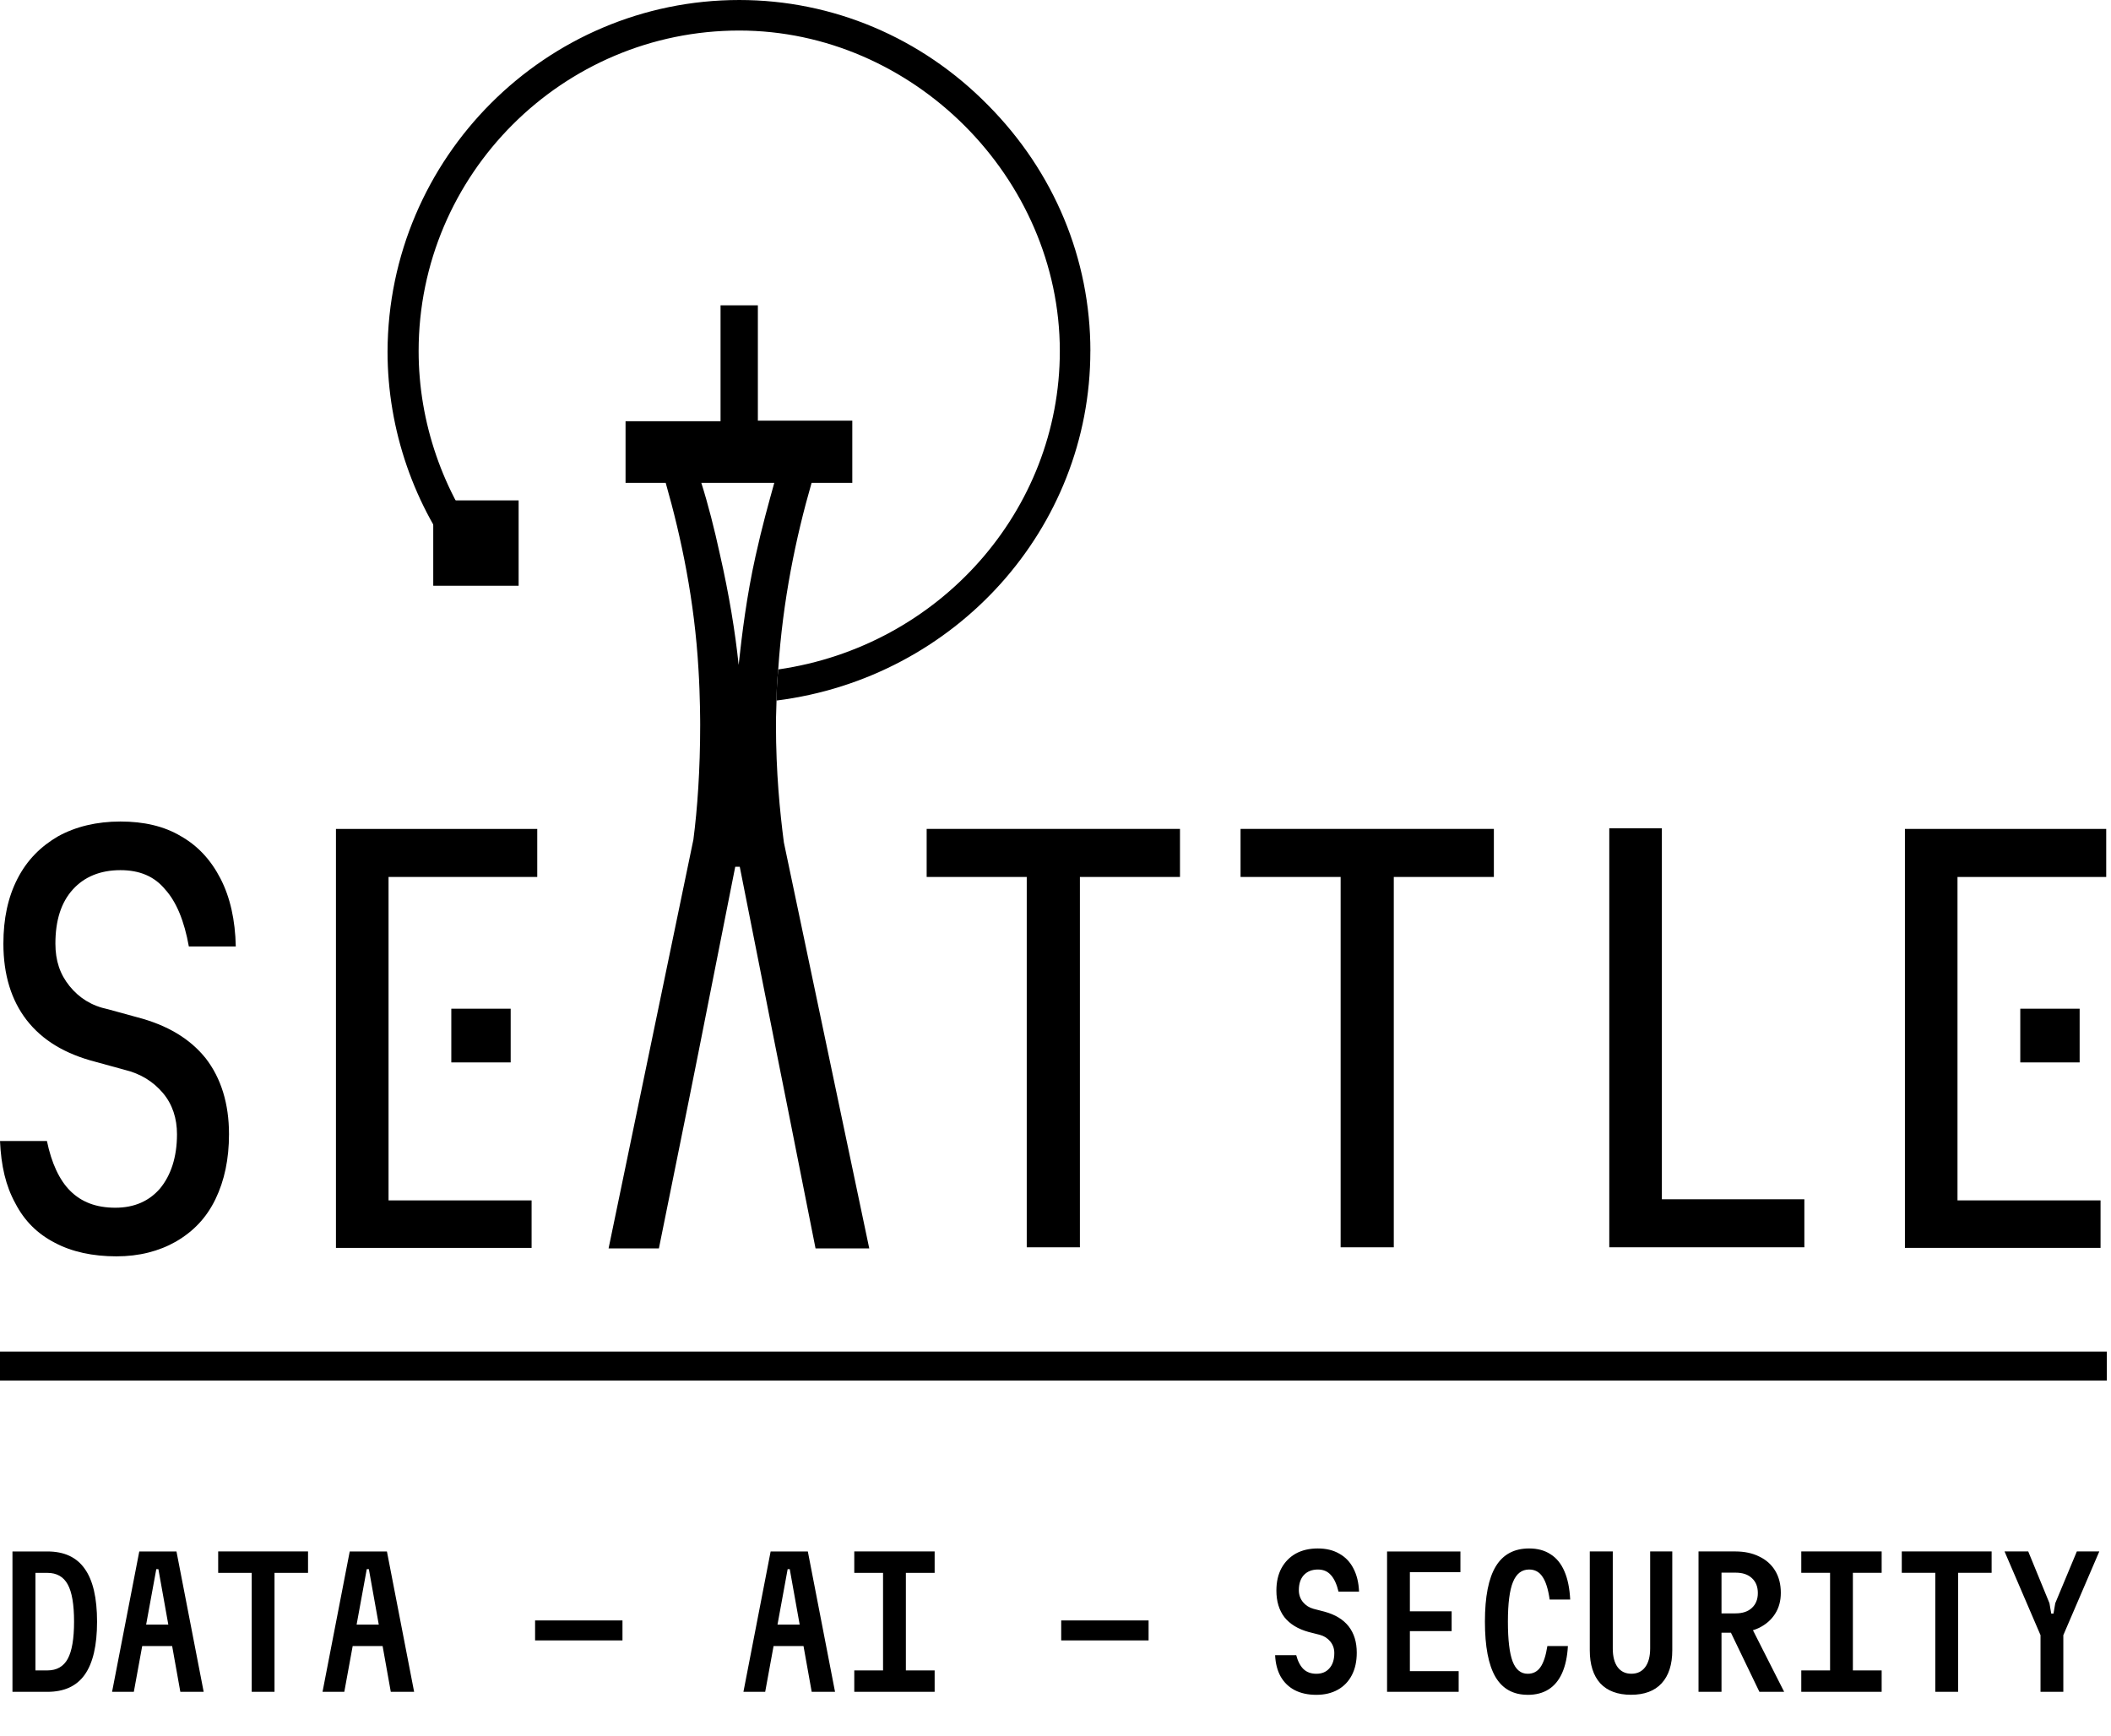<svg fill="none" height="102" viewBox="0 0 124 102" width="124" xmlns="http://www.w3.org/2000/svg"><g fill="#000"><path d="m2.757 67.026c.266 1.295.731 2.292 1.362 2.923.664.664 1.528.996 2.657.996s1.993-.399 2.624-1.129c.631-.764.996-1.827.996-3.189 0-.93-.266-1.76-.83-2.425-.565-.664-1.295-1.129-2.259-1.362l-1.694-.465c-1.794-.465-3.122-1.262-4.052-2.458-.897-1.163-1.362-2.657-1.362-4.484 0-1.461.266-2.724.83-3.82.565-1.096 1.362-1.893 2.391-2.491 1.03-.565 2.259-.864 3.654-.864 1.362 0 2.557.266 3.554.864.996.565 1.76 1.395 2.325 2.491.565 1.096.864 2.425.897 3.986h-2.757c-.266-1.495-.731-2.624-1.395-3.355-.631-.764-1.495-1.129-2.624-1.129-1.196 0-2.126.399-2.79 1.129-.697.764-1.03 1.827-1.03 3.188 0 .996.266 1.794.83 2.491.565.698 1.295 1.163 2.259 1.362l1.694.465c1.794.465 3.122 1.262 4.052 2.425.897 1.163 1.362 2.657 1.362 4.451 0 1.461-.266 2.724-.797 3.82-.531 1.096-1.295 1.893-2.325 2.491-.996.565-2.159.864-3.487.864-1.395 0-2.624-.266-3.62-.797-1.03-.531-1.794-1.295-2.325-2.325-.565-1.03-.83-2.192-.897-3.654z"/><path d="m22.823 51.516h8.735v-2.823h-11.824v24.611h11.492v-2.79h-8.403z"/><path d="m29.997 59.254h-3.487v3.155h3.487z"/><path d="m60.311 73.27v-21.755h-5.879v-2.823h14.88v2.823h-5.879v21.755z"/><path d="m78.749 73.27v-21.755h-5.879v-2.823h14.88v2.823h-5.879v21.755z"/><path d="m94.529 73.27v-24.611h3.089v21.788h8.37v2.823z"/><path d="m114.983 51.516h8.736v-2.823h-11.824v24.611h11.491v-2.79h-8.403z"/><path d="m122.158 59.254h-3.487v3.155h3.487z"/><path d="m46.045 49.489c-.233-1.794-.465-4.119-.465-6.909 0-.066 0-.631.033-1.428 0-.531.033-1.163.1-1.827.266-4.052 1.03-7.739 1.96-10.961h2.391v-3.654h-5.547v-6.776h-2.192v6.809h-5.58v3.62h2.358c.93 3.255 1.694 6.942 1.926 10.961.1 1.561.1 3.188.1 3.255 0 2.657-.166 4.949-.399 6.742l-4.982 24.014h2.956l1.76-8.702.565-2.823 2.159-10.894h.266l2.159 10.894.565 2.823 1.727 8.702h3.155zm-1.661-16.839c-.531 2.391-.797 4.583-.996 6.41-.199-1.926-.565-4.152-1.096-6.477-.332-1.528-.697-2.956-1.096-4.218h4.285c-.332 1.196-.731 2.624-1.096 4.285z"/><path d="m64.047 20.626c0 10.396-7.905 19.198-18.434 20.526 0-.531.033-1.163.1-1.827 9.466-1.362 16.541-9.333 16.541-18.699 0-10.197-8.636-18.832-18.832-18.832-10.363 0-18.832 8.436-18.832 18.832 0 4.185 1.428 8.303 3.986 11.592l-1.428 1.129c-2.823-3.587-4.384-8.104-4.384-12.688.033-11.392 9.3-20.659 20.659-20.659 5.48 0 10.695 2.192 14.614 6.178 3.886 3.919 6.012 9.034 6.012 14.448z"/><path d="m30.464 29.394h-5.015v5.015h5.015z"/><path d="m.732 99.383v-8.246h2.051c.99 0 1.721.34 2.196 1.02.481.673.722 1.708.722 3.103s-.241 2.433-.722 3.113c-.474.673-1.206 1.01-2.196 1.01zm1.35-1.258h.701c.55 0 .948-.227 1.196-.68.247-.454.371-1.182.371-2.185 0-1.01-.124-1.739-.371-2.185-.247-.454-.646-.68-1.196-.68h-.701zm4.501 1.258 1.598-8.246h2.185l1.598 8.246h-1.371l-1.289-7.205h-.124l-1.319 7.205zm1.155-2.69v-1.258h3.072v1.258zm7.047 2.69v-6.989h-1.969v-1.258h5.278v1.258h-1.969v6.989zm4.16 0 1.598-8.246h2.185l1.598 8.246h-1.371l-1.288-7.205h-.124l-1.319 7.205zm1.155-2.69v-1.258h3.072v1.258zm11.331-.33v-1.175h5.133v1.175zm12.238 3.02 1.598-8.246h2.185l1.598 8.246h-1.371l-1.289-7.205h-.124l-1.319 7.205zm1.155-2.69v-1.258h3.072v1.258zm5.356 2.69v-1.258h1.69v-5.731h-1.69v-1.258h4.721v1.258h-1.69v5.731h1.69v1.258zm12.155-3.02v-1.175h5.133v1.175zm13.805.866c.096.364.24.639.433.825.193.179.443.268.752.268.323 0 .577-.106.763-.32.192-.213.289-.512.289-.897 0-.261-.079-.488-.237-.68-.158-.192-.364-.323-.619-.392l-.649-.165c-.625-.172-1.1-.461-1.423-.866-.316-.412-.474-.935-.474-1.567 0-.509.1-.948.299-1.319.206-.371.488-.656.845-.856.364-.199.794-.299 1.288-.299s.917.103 1.268.309c.357.199.632.488.825.866.199.378.309.832.33 1.361h-1.206c-.103-.433-.251-.756-.443-.969-.192-.22-.447-.33-.763-.33-.344 0-.619.106-.825.32-.199.213-.299.512-.299.897 0 .261.079.491.237.691.165.199.374.333.629.402l.639.165c.632.172 1.106.461 1.423.866.316.406.474.921.474 1.546 0 .509-.096.948-.289 1.319-.193.371-.467.656-.825.856-.357.199-.776.299-1.258.299-.495 0-.921-.093-1.278-.278-.35-.185-.625-.454-.825-.804-.192-.35-.299-.766-.32-1.247zm5.336 2.154v-8.246h4.309v1.216h-2.969v2.299h2.453v1.165h-2.453v2.35h2.866v1.216zm8.263.175c-.852 0-1.484-.35-1.897-1.052-.412-.708-.618-1.79-.618-3.247 0-1.464.213-2.546.639-3.247.426-.701 1.079-1.051 1.958-1.051.495 0 .914.113 1.258.34.35.22.622.553.814 1.0.192.44.306.993.34 1.66h-1.206c-.089-.619-.23-1.065-.423-1.34-.185-.282-.447-.423-.783-.423-.433 0-.749.244-.948.732-.199.481-.299 1.258-.299 2.33 0 1.072.093 1.852.278 2.34.186.481.481.722.886.722.316 0 .564-.127.742-.381.186-.261.323-.677.412-1.247h1.206c-.034.625-.148 1.155-.34 1.587-.192.426-.457.746-.794.959-.337.213-.746.32-1.227.32zm3.645-8.422h1.35v5.7c0 .474.096.842.289 1.103.192.254.46.381.804.381.35 0 .622-.131.814-.392.193-.261.289-.629.289-1.103v-5.69h1.299v5.803c0 .845-.21 1.495-.629 1.948-.412.447-1.01.67-1.794.67s-1.385-.223-1.804-.67c-.412-.454-.619-1.103-.619-1.948zm6.387 8.246v-8.246h2.164c.536 0 1.004.1 1.402.299.406.192.718.471.938.835.22.364.33.797.33 1.299 0 .474-.113.886-.34 1.237-.22.344-.529.615-.928.814-.398.192-.866.289-1.402.289h-.814v3.474zm3.576 0-1.783-3.701h1.361l1.876 3.701zm-2.226-4.608h.825c.412 0 .731-.106.958-.32.234-.213.351-.505.351-.876s-.117-.663-.351-.876c-.227-.213-.546-.32-.958-.32h-.825zm4.686 4.608v-1.258h1.691v-5.731h-1.691v-1.258h4.721v1.258h-1.69v5.731h1.69v1.258zm7.871 0v-6.989h-1.968v-1.258h5.277v1.258h-1.968v6.989zm5.46-8.246 1.247 3.041.103.608h.134l.103-.608 1.268-3.041h1.319l-2.113 4.917v3.329h-1.34v-3.329l-2.113-4.917z"/></g><path d="m0 80.247h123.754" stroke="#000" stroke-miterlimit="10" stroke-width="1.704"/></svg>